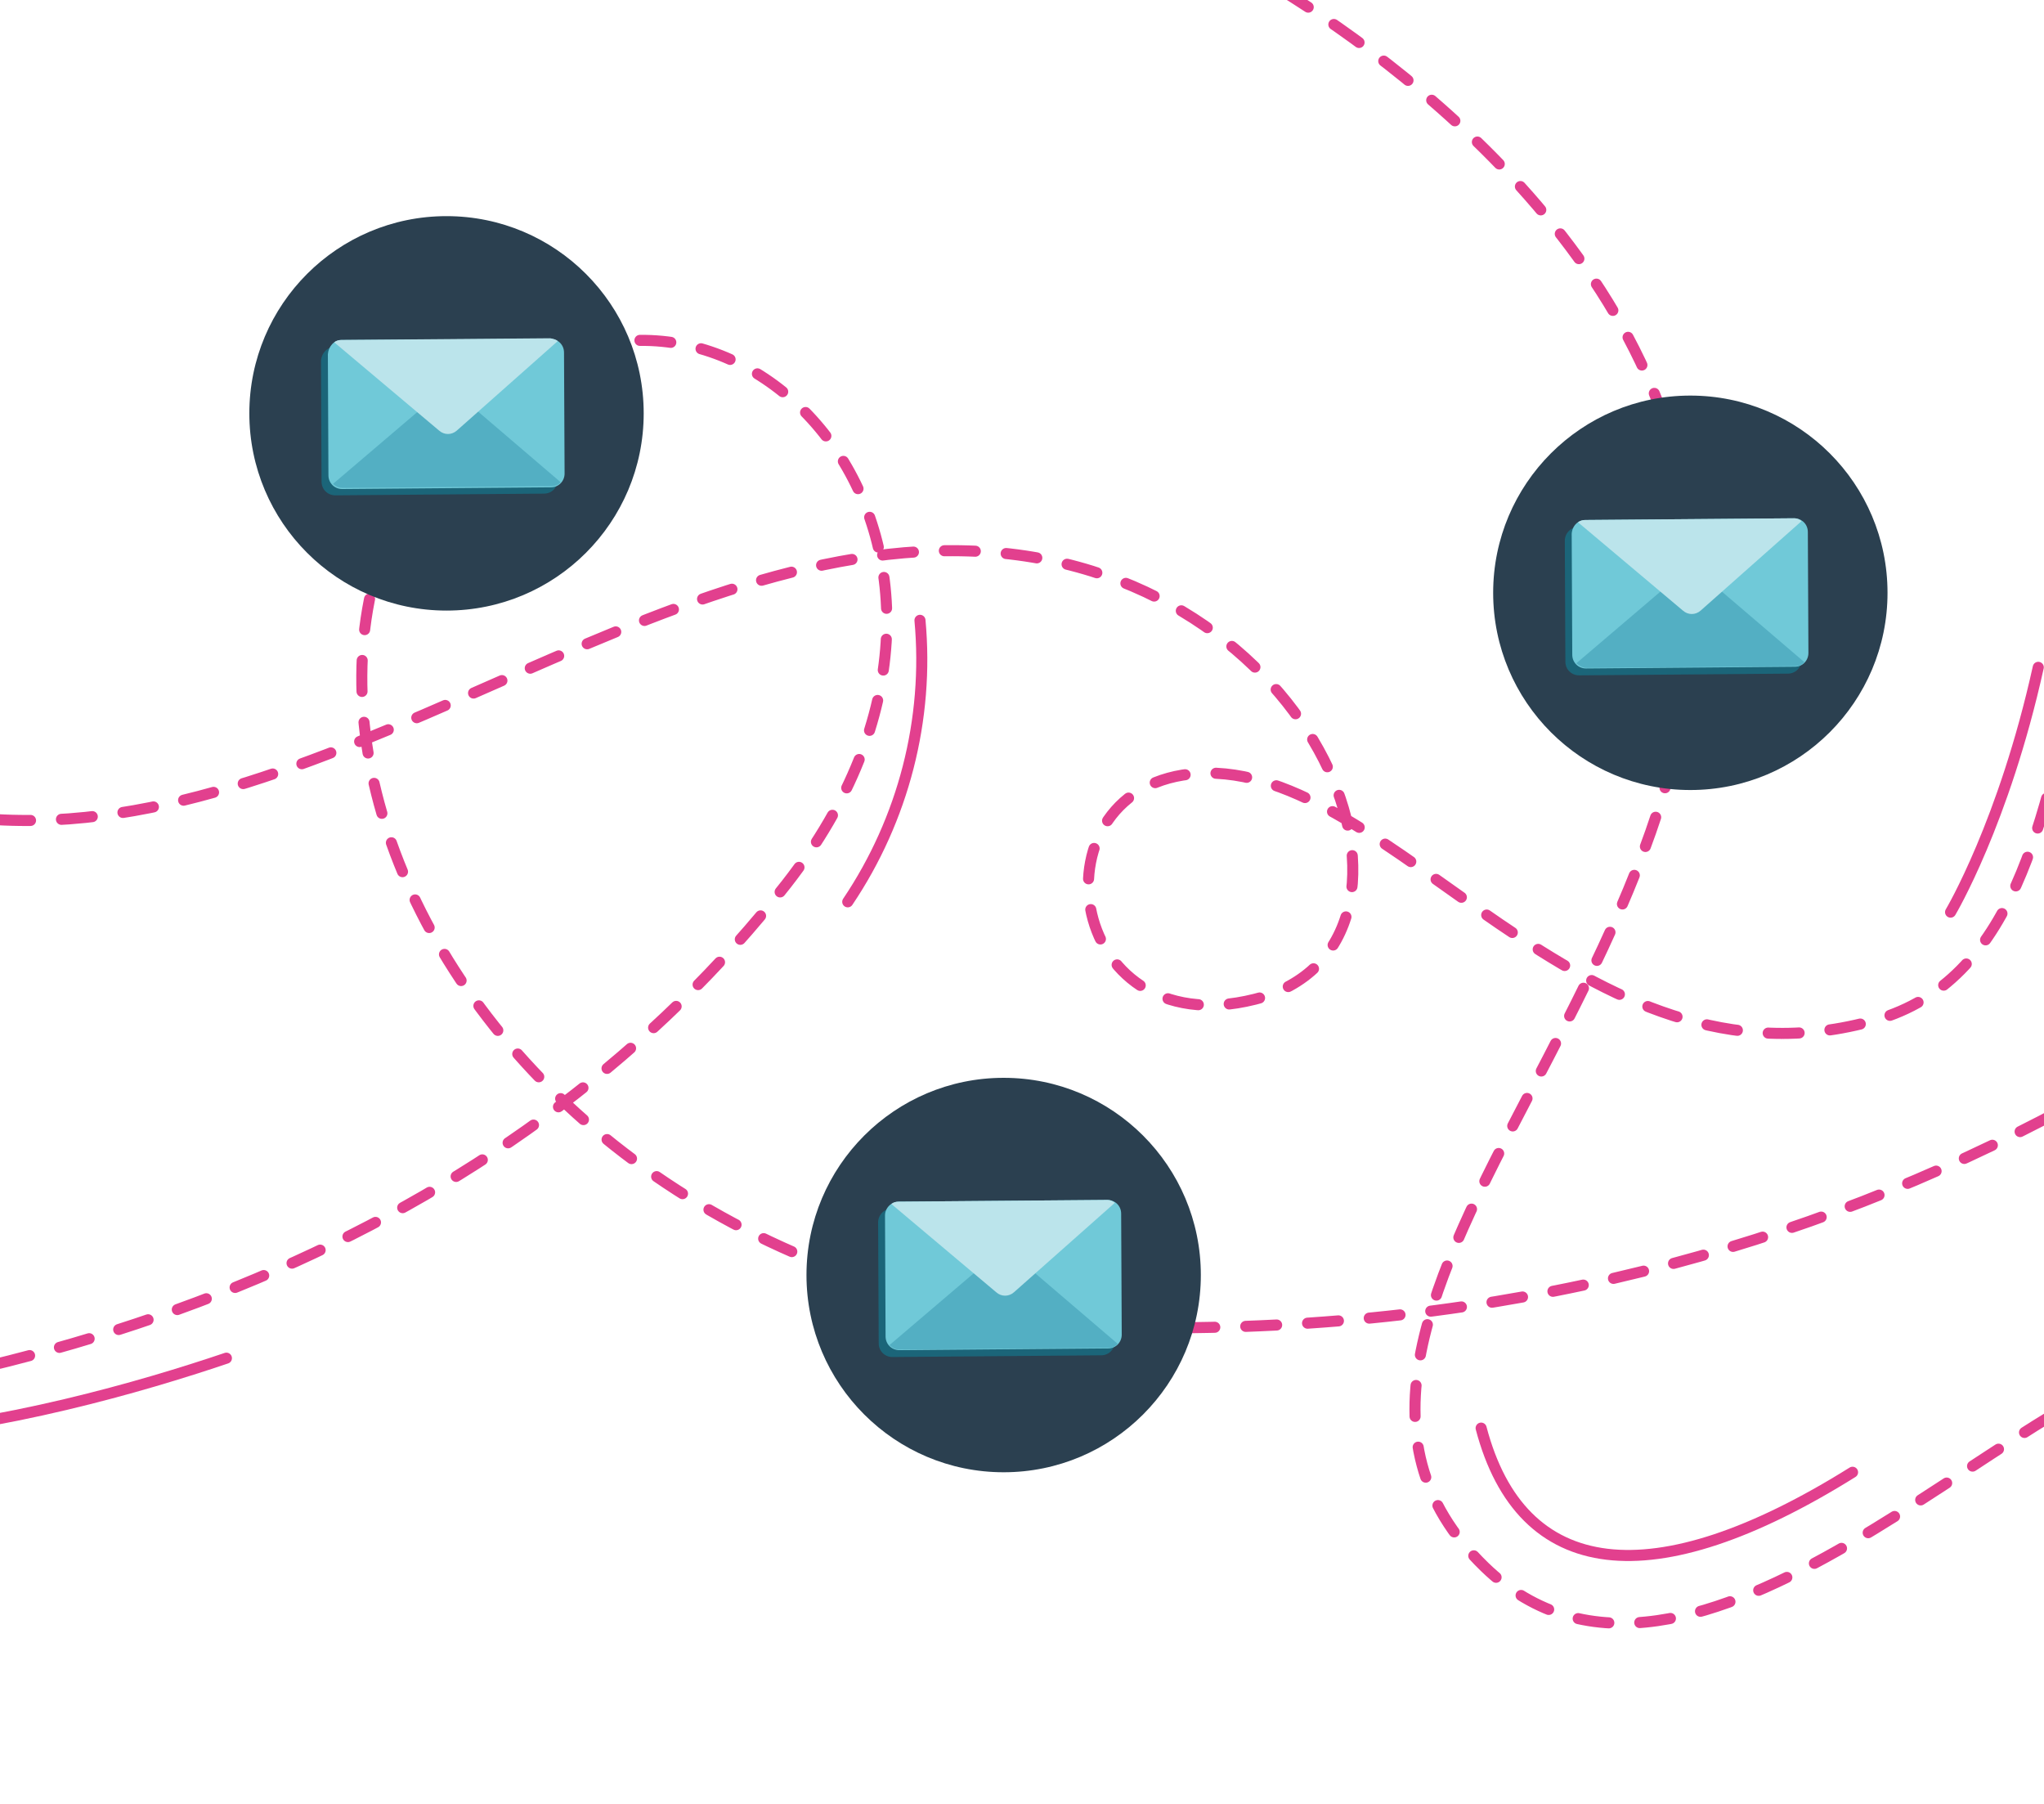 <?xml version="1.0" encoding="utf-8"?>
<!-- Generator: Adobe Illustrator 27.5.0, SVG Export Plug-In . SVG Version: 6.00 Build 0)  -->
<svg version="1.1" id="Layer_1" xmlns="http://www.w3.org/2000/svg" xmlns:xlink="http://www.w3.org/1999/xlink" x="0px" y="0px"
	 viewBox="0 0 356.6 314.7" style="enable-background:new 0 0 356.6 314.7;" xml:space="preserve">
<style type="text/css">
	.st0{opacity:0.43;}
	.st1{fill:#70C9D8;}
	.st2{fill:#53AFC3;}
	.st3{fill:#BBE4EB;}
	
		.st4{opacity:0.5;clip-path:url(#SVGID_00000041989438502692901520000016672529619929263536_);fill:#039DB7;enable-background:new    ;}
	.st5{opacity:0.36;fill:#087E8A;}
	.st6{fill:#E2408E;}
	.st7{fill:#FFFFFF;}
	.st8{clip-path:url(#SVGID_00000180337303041582174540000014661712955654071426_);fill:#C92D7F;}
	.st9{fill:#DCEDEF;}
	.st10{fill:#2B4050;}
	.st11{opacity:0.4;fill:#039DB7;enable-background:new    ;}
	.st12{fill:none;stroke:#E2408E;stroke-width:1.93;stroke-linecap:round;stroke-miterlimit:10;stroke-dasharray:5.4;}
	.st13{fill:none;stroke:#E2408E;stroke-width:1.93;stroke-linecap:round;stroke-miterlimit:10;}
	.st14{opacity:0.5;}
	.st15{fill:#D62D86;}
	.st16{fill:#E9F6FF;}
	.st17{fill:#DF649E;}
	.st18{opacity:0.8;fill:#E2408E;enable-background:new    ;}
	.st19{opacity:0.55;}
	.st20{fill:#087E8A;}
	.st21{fill:#039DB7;}
	.st22{fill:#3BBECD;}
	.st23{opacity:0.5;fill:#087E8A;enable-background:new    ;}
	.st24{fill:none;stroke:#FFFFFF;stroke-width:3.54;stroke-miterlimit:10;}
	.st25{opacity:0.5;fill:#039DB7;enable-background:new    ;}
	.st26{opacity:0.4;}
	.st27{fill:none;stroke:#ED1C24;stroke-width:1.93;stroke-linecap:round;stroke-miterlimit:10;stroke-dasharray:5.4;}
	.st28{fill:none;stroke:#ED1C24;stroke-width:1.93;stroke-linecap:round;stroke-miterlimit:10;}
	.st29{fill:#0C5FE5;}
	.st30{opacity:0.4;fill:#005ED9;enable-background:new    ;}
	.st31{fill:#99BFF0;}
	.st32{fill:#669EE8;}
	.st33{fill:#F5F9FD;}
	.st34{fill:none;stroke:#FFFFFF;stroke-width:1.5;stroke-linecap:round;stroke-miterlimit:10;}
	.st35{fill:#ED1C24;}
	.st36{fill:#D10514;}
	.st37{fill:#C1101D;}
	.st38{opacity:0.8;fill:#C1101D;enable-background:new    ;}
	.st39{fill:#005ED9;}
	.st40{opacity:0.5;fill:#337EE1;enable-background:new    ;}
	.st41{fill:url(#SVGID_00000069383716263547297350000002834426091001872803_);}
	.st42{fill:none;stroke:#FFFFFF;stroke-width:1.86;stroke-miterlimit:10;}
	.st43{fill:url(#SVGID_00000090277521563847723530000011981076545422126517_);}
	.st44{fill:#F0B2CE;}
	.st45{opacity:0.42;}
	.st46{opacity:0.43;clip-path:url(#SVGID_00000009554509911304645620000003511571733774352015_);fill:#C92D7F;}
</style>
<path class="st12" d="M-74.8,248.4c90.9-4.4,166.2-35.7,212-94.2c45.4-58.1-7.1-116-48.2-87.2c-62.1,43.6-8.2,165.2,116.4,164.6
	s208.5-62,274.7-137.5"/>
<path class="st12" d="M214.3-7c8.8,4.4,63.9,35.8,77.8,85.8c23.3,83.7-79.4,149.6-33.1,194.5c35.8,34.7,93.3-33.3,122.4-36.6
	c40.8-4.6,76.5,39.6,125.5,9.1"/>
<path class="st13" d="M160.5,108.2c1.6,17.3-2.9,34.7-12.6,49.1"/>
<path class="st13" d="M258.4,249.1c7,26.6,29.9,29.5,64.8,7.7"/>
<path class="st12" d="M-10.8,141.8c61.3,10.7,119.6-47.6,179.8-45.7c62.3,1.9,86.3,69.1,49.9,78.2c-33.6,8.4-39.5-37.6-9.9-39.4
	c34.2-2.1,66.7,57.8,118.3,43c23.9-6.9,29.3-34.2,35.8-64.5"/>
<path class="st13" d="M39.5,236.9c-14.8,5-39,12-63.2,13.7"/>
<path class="st13" d="M340.3,159.1c0,0,9.3-15.6,15.3-42.7"/>
<g>
	<circle class="st10" cx="77.9" cy="72.1" r="34.4"/>
	<path class="st11" d="M58.4,60.5l36.4-0.3c1.3,0,2.4,1,2.4,2.4l0.1,21.1c0,1.3-1,2.4-2.4,2.4l-36.4,0.3c-1.3,0-2.4-1-2.4-2.4
		l-0.1-21.1C56.1,61.6,57.1,60.5,58.4,60.5z"/>
	<path class="st1" d="M59.6,59.3L96,59.1c1.3,0,2.4,1,2.4,2.4l0.1,21.1c0,1.3-1,2.4-2.4,2.4l-36.4,0.3c-1.3,0-2.4-1-2.4-2.4
		l-0.1-21.1C57.3,60.4,58.3,59.3,59.6,59.3z"/>
	<path class="st2" d="M59.8,85.1l36.4-0.3c0.6,0,1.2-0.2,1.6-0.7l-20-17.1L75,70L58.1,84.4C58.6,84.9,59.2,85.1,59.8,85.1z"/>
	<path class="st3" d="M96,59l-36.4,0.3c-0.5,0-0.9,0.1-1.3,0.4l18.3,15.4c0.9,0.8,2.2,0.8,3.1,0l17.6-15.6C97,59.2,96.5,59.1,96,59z
		"/>
</g>
<g>
	<circle class="st10" cx="294.9" cy="103.4" r="34.4"/>
	<path class="st11" d="M275.4,91.9l36.4-0.3c1.3,0,2.4,1,2.4,2.4l0.1,21.1c0,1.3-1,2.4-2.4,2.4l-36.4,0.3c-1.3,0-2.4-1-2.4-2.4
		L273,94.3C273,93,274.1,91.9,275.4,91.9z"/>
	<path class="st1" d="M276.6,90.7l36.4-0.3c1.3,0,2.4,1,2.4,2.4l0.1,21.1c0,1.3-1,2.4-2.4,2.4l-36.4,0.3c-1.3,0-2.4-1-2.4-2.4
		l-0.1-21.1C274.3,91.7,275.3,90.7,276.6,90.7z"/>
	<path class="st2" d="M276.8,116.5l36.4-0.3c0.6,0,1.2-0.2,1.6-0.7l-20-17.1l-2.9,2.9l-16.9,14.4
		C275.6,116.2,276.2,116.5,276.8,116.5z"/>
	<path class="st3" d="M313,90.4l-36.4,0.3c-0.5,0-0.9,0.1-1.3,0.4l18.3,15.4c0.9,0.8,2.2,0.8,3.1,0l17.6-15.6
		C314,90.6,313.5,90.4,313,90.4z"/>
</g>
<g>
	<circle class="st10" cx="175.1" cy="222.4" r="34.4"/>
	<path class="st11" d="M155.6,210.8l36.4-0.3c1.3,0,2.4,1,2.4,2.4l0.1,21.1c0,1.3-1,2.4-2.4,2.4l-36.4,0.3c-1.3,0-2.4-1-2.4-2.4
		l-0.1-21.1C153.2,211.9,154.3,210.8,155.6,210.8z"/>
	<path class="st1" d="M156.8,209.6l36.4-0.3c1.3,0,2.4,1,2.4,2.4l0.1,21.1c0,1.3-1,2.4-2.4,2.4l-36.4,0.3c-1.3,0-2.4-1-2.4-2.4
		l-0.1-21.1C154.4,210.7,155.5,209.6,156.8,209.6z"/>
	<path class="st2" d="M157,235.4l36.4-0.3c0.6,0,1.2-0.2,1.6-0.7l-20-17.1l-2.9,2.9l-16.9,14.4C155.7,235.2,156.3,235.4,157,235.4z"
		/>
	<path class="st3" d="M193.2,209.3l-36.4,0.3c-0.5,0-0.9,0.1-1.3,0.4l18.3,15.4c0.9,0.8,2.2,0.8,3.1,0l17.6-15.6
		C194.1,209.5,193.7,209.3,193.2,209.3z"/>
</g>
</svg>
